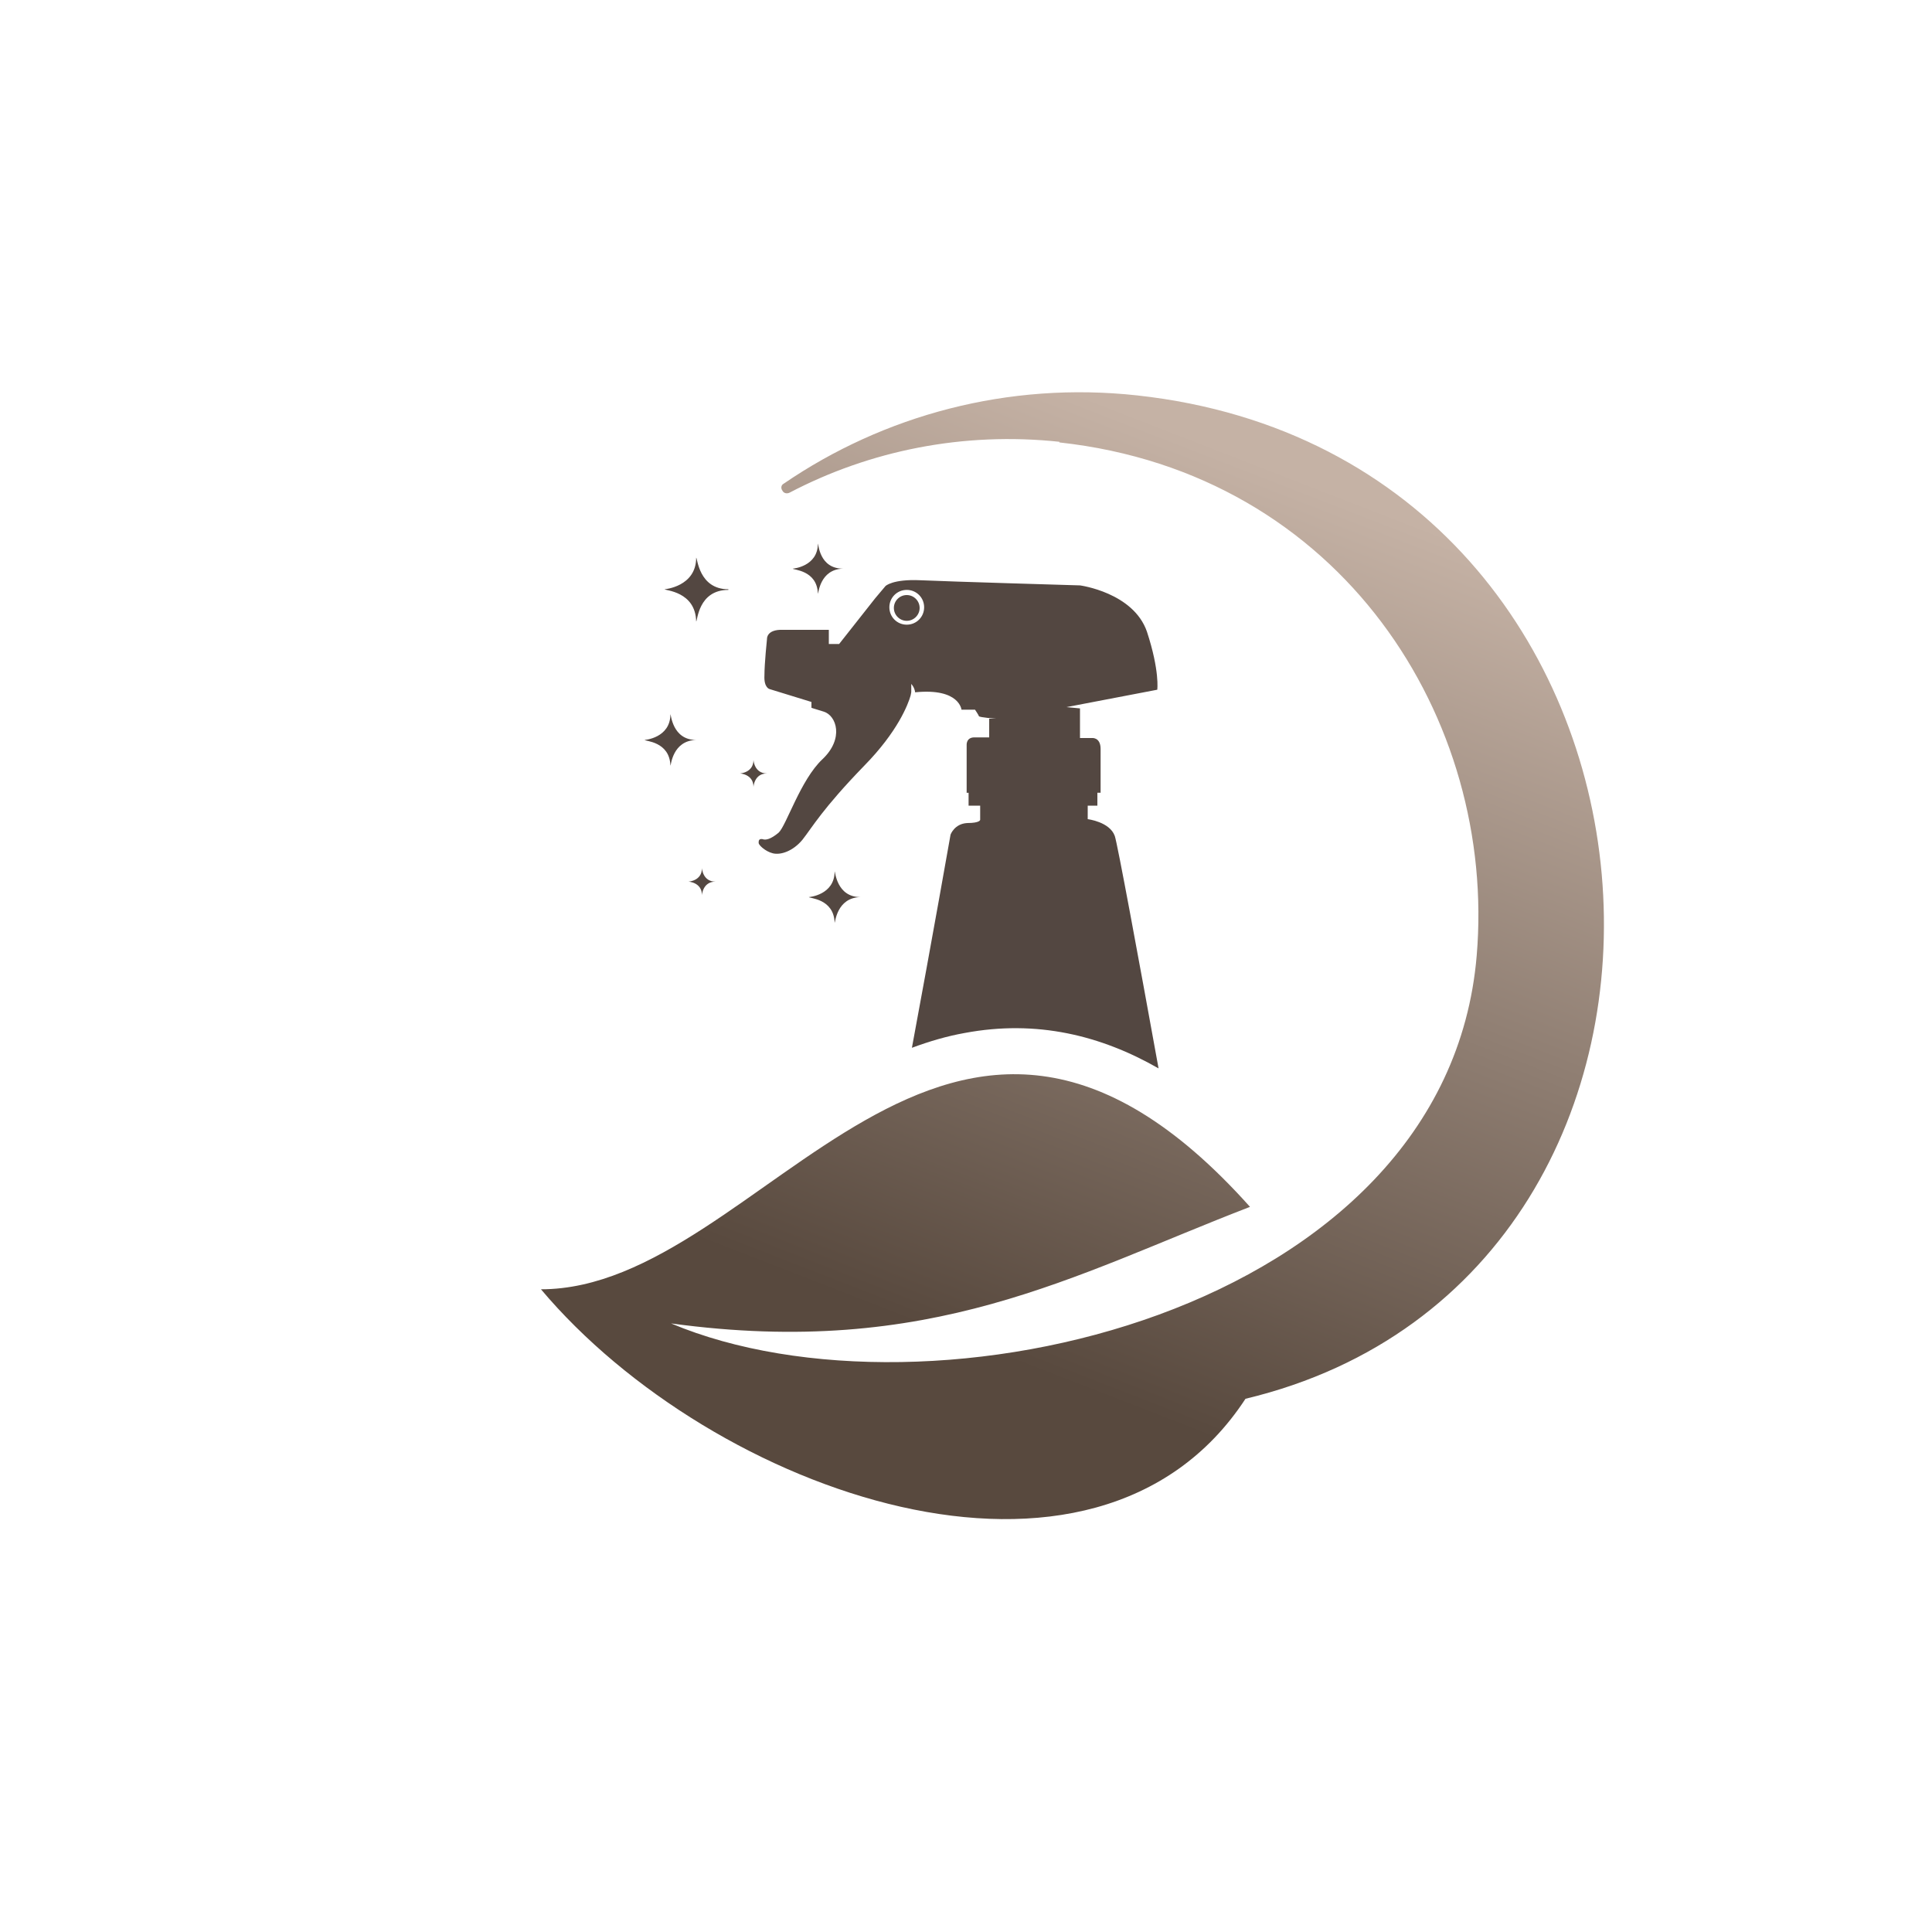<?xml version="1.0" encoding="UTF-8"?>
<svg id="Ebene_1" xmlns="http://www.w3.org/2000/svg" xmlns:xlink="http://www.w3.org/1999/xlink" version="1.1" viewBox="0 0 300 300">
  <!-- Generator: Adobe Illustrator 29.1.0, SVG Export Plug-In . SVG Version: 2.1.0 Build 142)  -->
  <defs>
    <style>
      .st0 {
        fill: #534741;
      }

      .st0, .st1 {
        fill-rule: evenodd;
      }

      .st1 {
        fill: url(#GradientFill_2);
      }
    </style>
    <linearGradient id="GradientFill_2" data-name="GradientFill 2" x1="149.8" y1="208.7" x2="202" y2="74.3" gradientUnits="userSpaceOnUse">
      <stop offset="0" stop-color="#58493e"/>
      <stop offset="1" stop-color="#c5b2a5"/>
    </linearGradient>
  </defs>
  <path class="st0" d="M141.5,107.4s0,.2-.1.6h0c-.4,1.4-2,5.6-7.2,10.9-6.5,6.7-8.1,9.6-9.6,11.5-1.5,1.8-3.4,2.4-4.6,2.1-1.2-.3-2.2-1.3-2.2-1.6,0-.3,0-.7.6-.6.5.2,1.3,0,2.5-1,1.2-1.1,3.4-8.2,6.8-11.4,3.4-3.2,2.2-6.8.2-7.4-2-.6-1.9-.6-1.9-.6v-.9c0,0-6.5-2-6.5-2,0,0-.9-.2-.8-2.1,0-1.9.4-5.7.4-5.7,0,0-.1-1.5,2.5-1.4,2.7,0,7.1,0,7.1,0v2.2c-.1,0,1.6,0,1.6,0l5.6-7.1,1.6-1.9s1.1-1.1,5.4-.9c4.3.2,24.8.8,24.8.8,0,0,8.3,1.1,10.4,7.2,2,6.1,1.6,9,1.6,9l-14.1,2.7,2.1.2v4.6c0,0,1.8,0,1.8,0,0,0,1.4-.2,1.4,1.7v6.8h-.5v2h-1.5v2.1s3.4.4,4.2,2.6c.4,1.1,3.7,19,6.8,36.1-8.9-5.1-18.9-7.6-30.1-5.5-2.8.5-5.5,1.3-8.2,2.3,3.2-17.2,6-33.1,6-33.1,0,0,.6-1.7,2.6-1.8,2,0,2-.5,2-.5v-2.2h-1.8v-2h-.3v-7.4s-.1-1.2,1.2-1.2h2.3v-2.9h1.1s-2.7-.2-2.7-.4c0-.1-.6-1-.6-1h-2.1c0,.1-.2-3.4-7.2-2.7-.1-.8-.6-1.3-.6-1.3,0,0,0,.5,0,.9,0,.1,0,.3,0,.5h0ZM130.9,88.3c-3.7,0-3.8-3.9-3.9-3.9s0,0,0,0c0,3.6-3.9,3.9-3.9,3.9,0,.2,3.8.2,3.9,3.9,0,0,0,0,0,0,.1,0,.3-3.8,3.9-3.9h0ZM111.1,136.9c-2,0-2.1-2.1-2.1-2.1s0,0,0,0c0,2-2.1,2.1-2.1,2.1,0,0,2.1.1,2.1,2.1,0,0,0,0,0,0,0,0,.1-2.1,2.1-2.1h0ZM119.1,120.1c-2,0-2.1-2.1-2.1-2.1s0,0,0,0c0,2-2.1,2.1-2.1,2.1,0,0,2.1.1,2.1,2.1,0,0,0,0,0,0,0,0,.1-2.1,2.1-2.1h0ZM113.1,91.5c-4.6,0-4.8-4.9-5-4.9s0,0,0,0c0,4.5-4.9,4.9-4.9,4.9,0,.2,4.8.3,4.9,5,0,0,0,0,0,0,.2,0,.3-4.9,5-4.9v-.2h0ZM133.6,139.3c-3.7,0-3.9-4-4-4s0,0,0,0c0,3.7-4,4-4,4,0,.2,3.9.2,4,4,0,0,0,0,0,0,.1,0,.3-3.9,4-4v-.2h0ZM108.1,114.9c-3.7,0-3.9-4-4-4s0,0,0,0c0,3.7-4,4-4,4,0,.2,3.9.2,4,4,0,0,0,0,0,0,.1,0,.3-3.9,4-4v-.2h0ZM140.8,92.4c-1.1,0-2,.9-2,2s.9,2,2,2,2-.9,2-2-.9-2-2-2h0ZM140.8,91.6c-1.5,0-2.7,1.2-2.7,2.7s1.2,2.7,2.7,2.7,2.7-1.2,2.7-2.7-1.2-2.7-2.7-2.7Z"/>
  <path class="st1" d="M164.5,68.7c43.9,4.8,67.9,43.1,64.8,79.7-4.7,55.7-85.2,73.9-125.1,57.1,40.3,5.5,62.4-7.5,89.9-18.1-47.3-52.9-75.4,12.8-110.1,12.8,26.6,31.6,86,52.8,109.4,17,80.7-19.3,72.4-146-16.8-155.8-20.1-2.2-39.4,3.1-54.9,13.7-.4.2-.5.7-.2,1.1.2.4.7.5,1.1.3,12.4-6.5,26.9-9.5,41.9-7.9Z"/>
</svg>